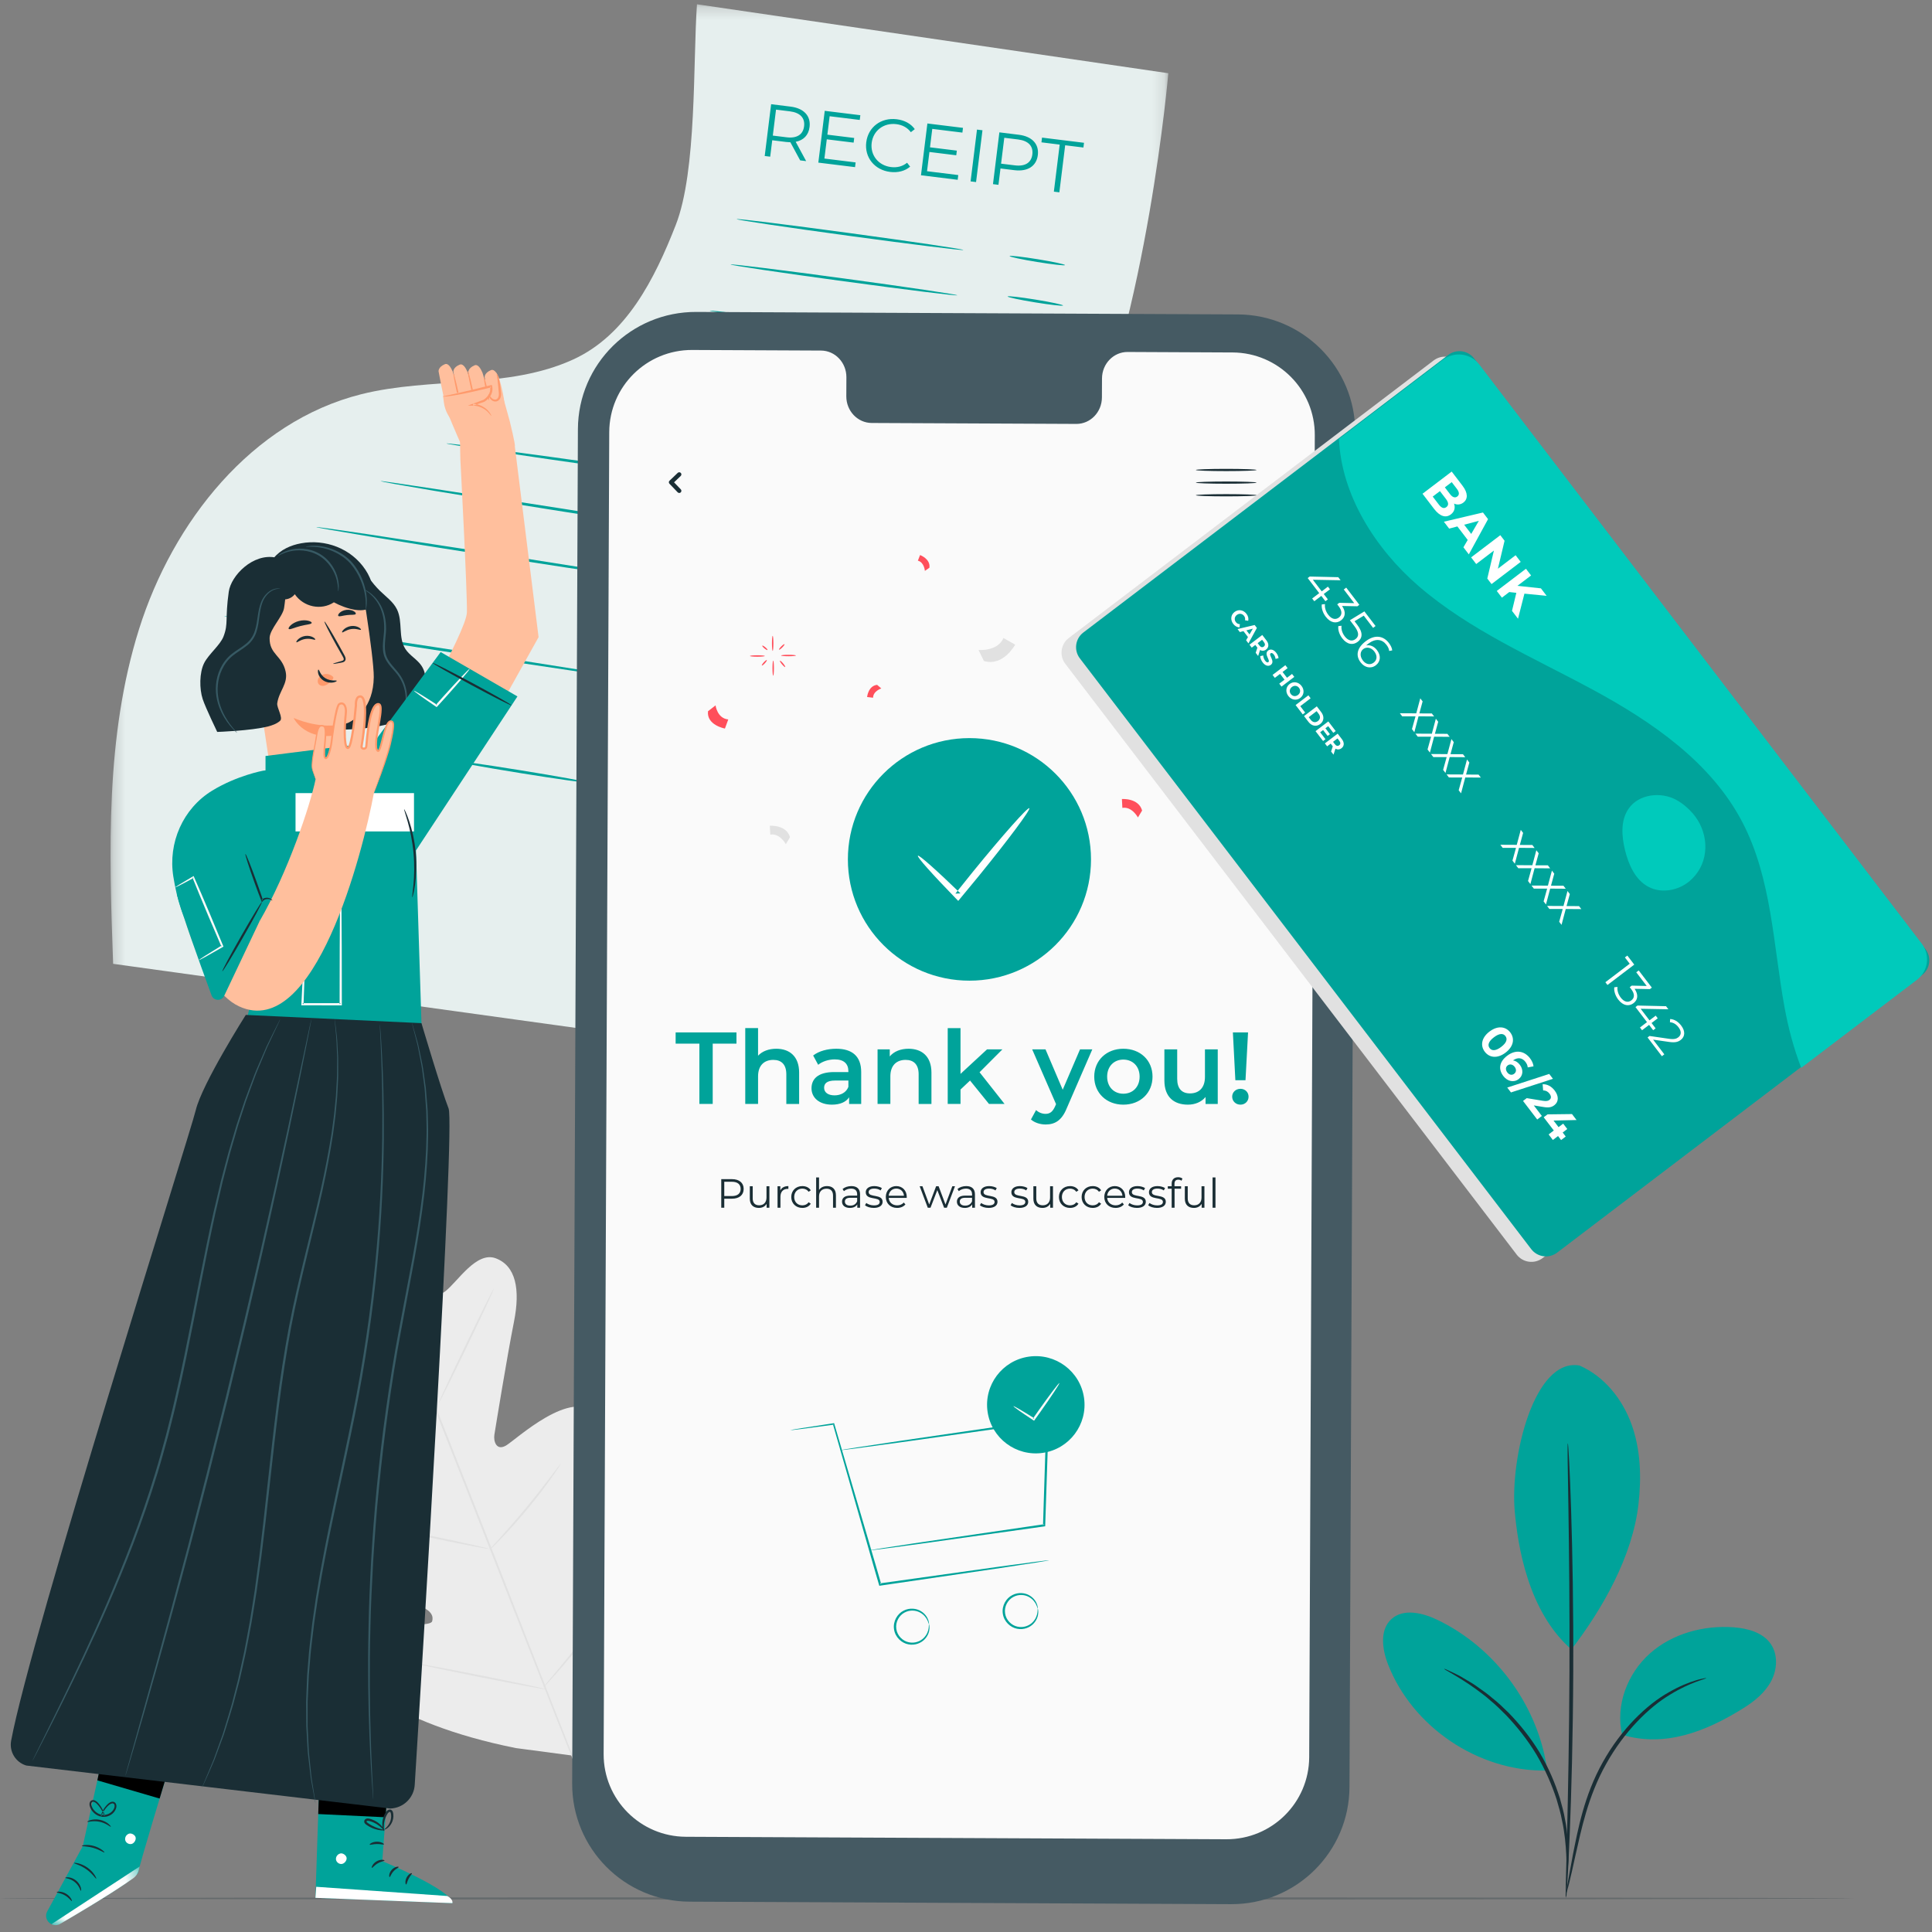 <svg xmlns="http://www.w3.org/2000/svg" xmlns:xlink="http://www.w3.org/1999/xlink" width="160" height="160" viewBox="0 0 160 160">
    <rect x="0" y="0" width="160" height="160" fill="#808080" stroke="none"/>
    <defs>
        <path id="prefix__a" d="M0.245 0.214L87.846 0.214 87.846 86.078 0.245 86.078z"/>
        <path id="prefix__c" d="M0 0.097L153.525 0.097 153.525 0.453 0 0.453z"/>
        <path id="prefix__e" d="M0.344 0.122L7.645 0.122 7.645 4.978 0.344 4.978z"/>
    </defs>
    <g fill="none" fill-rule="evenodd">
        <path fill="#ECECEC" d="M25.492 90.149s-3.237.854-.515 7.824 4.74 10.488 4.74 10.488.446 1.599-.877 1.708c-1.322.109-4.135-.633-4.874.894-.766 1.584.275 3.256 2.565 4.86 2.29 1.604 7.177 5.302 7.618 5.639.433.33.823 1.092-.066 1.31-.89.218-7.388.243-7.191 3.319.196 3.076 7.31 6.499 8.081 6.888.77.389.928.747.819 1.18-.11.432-2.295.236-4.143.318-1.848.082-3.976.501-3.714 2.266.262 1.766 4.273 5.821 14.79 7.926l4.938.657 3.117-3.905c6.16-8.763 6.258-14.46 5.228-15.918-1.03-1.46-2.861-.297-4.257.915-1.394 1.212-2.84 2.859-3.218 2.621-.379-.237-.512-.605-.224-1.417.29-.812 3.074-8.188 1.09-10.55-1.985-2.362-6.707 2.094-7.502 2.547-.794.454-1.039-.367-.954-.903.087-.547 1.068-6.588 1.617-9.326.549-2.737.147-4.663-1.503-5.283-1.59-.598-3.114 1.876-4.147 2.707-1.032.832-1.815-.633-1.815-.633s-.971-3.936-3.82-10.855c-2.848-6.92-5.848-5.255-5.848-5.255"/>
        <path fill="#E1E1E1" d="M47.802 146.615c-2.071-5.09-5.601-14.199-8.673-22.003-3.07-7.8-5.856-14.862-7.902-19.961l-2.429-6.038-.66-1.642-.167-.428c-.037-.097-.052-.148-.052-.148s.024.047.066.142l.183.423.686 1.63c.594 1.418 1.44 3.474 2.474 6.02 2.072 5.09 4.875 12.145 7.945 19.946 3.072 7.804 6.585 16.918 8.63 22.018"/>
        <path fill="#E1E1E1" d="M27.86 112.26c.005-.01.124.037.336.13.212.092.515.235.888.414.745.36 1.76.885 2.87 1.484l2.838 1.543.862.462c.204.108.315.172.31.182-.004.01-.124-.036-.337-.128-.212-.093-.515-.236-.886-.42-.741-.367-1.75-.905-2.86-1.503l-2.847-1.522-.865-.458c-.203-.11-.314-.175-.309-.185M36.335 116.193c-.039-.018.952-2.155 2.213-4.773 1.26-2.618 2.314-4.725 2.353-4.706.038.018-.953 2.155-2.214 4.773-1.26 2.617-2.314 4.724-2.352 4.706M40.509 128.387c-.008-.007.075-.108.232-.285l.668-.742c.562-.627 1.336-1.497 2.154-2.488.82-.99 1.532-1.91 2.041-2.581l.605-.795c.144-.187.227-.287.236-.281.01.006-.058.118-.187.316-.13.198-.32.48-.565.824-.488.689-1.188 1.623-2.01 2.616-.822.993-1.61 1.854-2.194 2.463-.293.304-.534.547-.705.71-.17.164-.268.25-.275.243M32.058 126.513c.003-.01.123.004.338.04l.91.164c.767.146 1.823.357 2.988.6 1.166.243 2.22.472 2.98.644l.9.213c.211.054.327.088.325.098-.002.011-.122-.004-.338-.039l-.909-.165c-.767-.145-1.824-.357-2.99-.6-1.165-.243-2.218-.471-2.978-.644l-.9-.213c-.212-.053-.328-.088-.326-.098M34.373 137.745c.002-.01.156.01.431.056l1.167.206c.984.181 2.34.442 3.836.739 1.497.297 2.85.575 3.829.783l1.156.254c.273.064.422.104.42.115-.002.01-.156-.01-.431-.056l-1.167-.206c-.983-.18-2.34-.442-3.837-.739-1.496-.297-2.85-.575-3.828-.783l-1.156-.254c-.273-.064-.422-.104-.42-.115M44.968 139.774c-.008-.008.093-.139.284-.369l.813-.972c.685-.82 1.626-1.958 2.63-3.244 1.007-1.284 1.887-2.47 2.518-3.333l.748-1.021c.178-.24.28-.371.29-.365.008.006-.077.148-.24.399-.163.251-.404.611-.709 1.05-.609.881-1.476 2.08-2.484 3.366-1.006 1.287-1.963 2.416-2.67 3.22-.355.4-.645.722-.85.94-.205.218-.323.336-.33.329"/>
        <g transform="translate(8.909 .141)">
            <mask id="prefix__b" fill="#fff">
                <use xlink:href="#prefix__a"/>
            </mask>
            <path fill="#E6EFEE" d="M48.811.214c-.338 4.815.003 13.78-1.756 18.277-1.758 4.496-4.101 9.129-8.498 11.14-5.415 2.476-11.78 1.427-17.556 2.878-9.054 2.274-15.6 10.561-18.394 19.45C-.188 60.847.122 70.369.459 79.679l46.21 6.399s.242-18.736 4.272-23.848c4.03-5.113 23.174-9.716 29.498-23.719 5.69-12.601 7.407-32.587 7.407-32.587L48.811.214z" mask="url(#prefix__b)"/>
        </g>
        <path fill="#00A39A" d="M66.591 10.46c.085-.687-.32-1.134-1.18-1.24l-1.144-.141-.266 2.15 1.143.141c.86.106 1.364-.236 1.447-.91zm-.325 2.822l-.811-1.5c-.113-.002-.224-.01-.346-.024l-1.156-.143-.168 1.36-.455-.055.532-4.29 1.61.199c1.093.135 1.687.768 1.573 1.687-.083.675-.498 1.102-1.149 1.227l.867 1.6-.497-.061zM70.859 13.45L70.811 13.842 67.77 13.467 68.301 9.178 71.25 9.541 71.201 9.933 68.708 9.626 68.519 11.152 70.742 11.426 70.694 11.812 68.471 11.538 68.274 13.131zM71.74 11.78c.155-1.257 1.228-2.064 2.523-1.904.627.076 1.166.355 1.495.818l-.324.253c-.306-.399-.716-.605-1.208-.666-1.038-.128-1.912.536-2.038 1.554-.126 1.017.56 1.872 1.598 2 .491.06.94-.039 1.335-.358l.253.324c-.432.37-1.024.515-1.657.437-1.29-.16-2.133-1.203-1.978-2.459M79.359 14.498L79.311 14.89 76.271 14.515 76.802 10.226 79.75 10.589 79.701 10.982 77.207 10.674 77.018 12.2 79.241 12.474 79.193 12.86 76.971 12.586 76.773 14.179zM80.91 10.732L81.364 10.788 80.833 15.078 80.38 15.022zM85.494 12.79c.085-.686-.32-1.134-1.18-1.24l-1.143-.14-.266 2.144 1.142.14c.86.107 1.364-.23 1.447-.903m.454.055c-.113.913-.844 1.383-1.937 1.248l-1.155-.142-.168 1.354-.454-.055.53-4.29 1.61.199c1.094.134 1.688.767 1.574 1.686M87.759 11.975L86.248 11.788 86.296 11.396 89.773 11.825 89.724 12.217 88.213 12.031 87.731 15.928 87.276 15.872zM79.78 20.701c-.008.064-4.217-.457-9.4-1.161-5.185-.705-9.38-1.328-9.37-1.392.008-.063 4.217.457 9.401 1.162 5.183.704 9.378 1.327 9.37 1.391M79.276 24.455c-.009.064-4.219-.457-9.402-1.161-5.184-.705-9.38-1.328-9.37-1.392.008-.063 4.217.457 9.402 1.162 5.182.704 9.378 1.327 9.37 1.391M77.554 28.283c-.008.063-4.218-.457-9.4-1.162-5.186-.705-9.38-1.328-9.372-1.391.009-.064 4.218.456 9.403 1.161 5.182.705 9.378 1.328 9.37 1.392M74.42 32.144c-.008.064-4.218-.456-9.4-1.161-5.185-.705-9.38-1.328-9.372-1.391.01-.064 4.218.456 9.403 1.16 5.183.706 9.378 1.329 9.37 1.392M69.432 35.998c-.008.063-4.218-.457-9.4-1.162-5.186-.705-9.38-1.328-9.372-1.391.01-.063 4.218.456 9.403 1.161 5.183.705 9.378 1.328 9.37 1.392M88.197 21.953c-.01.063-1.045-.052-2.31-.258-1.267-.206-2.284-.424-2.274-.487.01-.063 1.045.052 2.311.258 1.266.205 2.284.424 2.273.487M88.034 25.3c-.01.062-1.046-.053-2.311-.259-1.266-.206-2.285-.424-2.274-.487.01-.063 1.045.052 2.311.258 1.266.205 2.284.424 2.274.487M86.896 29.93c-.01.064-1.047-.057-2.314-.267-1.264-.209-2.295-.43-2.27-.477-.008-.08 1.044.04 2.308.248 1.268.21 2.287.434 2.276.496M85.252 33.85c-.01.062-1.047-.06-2.314-.269-1.264-.208-2.295-.43-2.27-.477-.007-.08 1.044.04 2.308.248 1.268.21 2.287.434 2.276.497M81.717 37.574c-.01.063-1.047-.059-2.314-.268-1.265-.209-2.295-.43-2.27-.477-.007-.08 1.044.04 2.308.248 1.268.21 2.286.433 2.276.497M65.166 40.707c-.009.064-6.327-.776-14.111-1.875-7.787-1.1-14.09-2.042-14.08-2.106.008-.063 6.326.776 14.112 1.876 7.784 1.099 14.088 2.041 14.08 2.105M61.903 44.645c0 .008-.108 0-.312-.025l-.889-.117-3.262-.473-10.748-1.653c-4.196-.66-7.992-1.273-10.737-1.732l-3.249-.559c-.383-.07-.68-.125-.881-.168-.202-.045-.305-.071-.303-.079.002-.007.11.004.312.033l.887.125 3.26.486 10.748 1.664 10.737 1.72 3.25.547.882.16c.201.04.307.064.305.071M56.006 48.252c.04.04-.413-.009-1.161-.102-.758-.096-1.853-.248-3.204-.443-2.703-.391-6.433-.956-10.55-1.599-4.118-.643-7.843-1.241-10.538-1.686l-3.189-.54-.865-.158c-.197-.038-.3-.063-.3-.07.002-.009.108 0 .307.024l.872.115 3.2.467 10.55 1.618 10.538 1.666 4.34.708M75.812 42.872c-.01.063-1.046-.058-2.314-.268-1.264-.208-2.295-.43-2.27-.477-.007-.079 1.044.04 2.308.248 1.268.21 2.287.434 2.276.497M71.26 45.4c-.011.062-1.047-.059-2.315-.269-1.264-.208-2.295-.43-2.27-.477-.007-.08 1.044.04 2.308.248 1.268.21 2.287.434 2.276.497M65.13 49.659c-.01.063-1.046-.058-2.314-.268-1.264-.208-2.295-.43-2.27-.477-.007-.08 1.044.04 2.309.248 1.267.21 2.286.434 2.276.497M53.412 56.382c-.01.063-7.82-1.083-17.441-2.56-9.626-1.478-17.418-2.727-17.408-2.79.01-.064 7.818 1.083 17.443 2.56 9.622 1.477 17.416 2.726 17.406 2.79M48.735 64.817c-.01.063-2.57-.297-5.717-.805-3.149-.508-5.692-.972-5.681-1.035.01-.063 2.57.298 5.718.806 3.147.508 5.69.97 5.68 1.034"/>
        <g transform="translate(0 156.941)">
            <mask id="prefix__d" fill="#fff">
                <use xlink:href="#prefix__c"/>
            </mask>
            <path fill="#1A2E35" d="M153.525.275c0 .052-34.37.093-76.759.093C34.363.368 0 .327 0 .275 0 .224 34.363.183 76.766.183c42.389 0 76.759.04 76.759.092" mask="url(#prefix__d)"/>
        </g>
        <path fill="#FFBF9D" d="M38.096 36.601l.028 1.425s.58 11.027.544 12.678c-.036 1.651-5.576 11.112-5.576 11.112l3.384 5.532 8.127-14.582-1.947-15.64-.048-.386"/>
        <path fill="#FFBF9D" d="M42.22 34.898c-.03-.116-1.11-4.016-1.11-4.016l-4.294 2.47c-.007.359 1.28 3.25 1.28 3.25l.742.765s3.714-.391 3.794-.429c.081-.038-.412-2.04-.412-2.04"/>
        <path fill="#FFBF9D" d="M41.26 31.167c.01.002.024.033.044.085.163.435.638 2.393.421 2.538-.243.162-.95.182-1.063-.064-.112-.245-.523-2.48-.523-2.48s-.043-.359.518-.592c.347-.145.603.513.603.513"/>
        <path fill="#FFBF9D" d="M39.906 30.767c.009.003.024.033.044.085.163.435.638 2.393.421 2.538-.243.162-.95.182-1.063-.064-.112-.245-.523-2.48-.523-2.48s-.043-.358.518-.592c.347-.145.603.513.603.513"/>
        <path fill="#FFBF9D" d="M38.669 30.713c.008.002.023.032.043.085.163.434.639 2.392.422 2.537-.243.162-.951.182-1.064-.063-.112-.245-.523-2.481-.523-2.481s-.043-.358.519-.592c.346-.145.603.514.603.514"/>
        <path fill="#FFBF9D" d="M37.442 30.677c.009.002.024.033.044.085.163.435.638 2.393.421 2.538-.243.162-.95.181-1.063-.064-.112-.245-.523-2.48-.523-2.48s-.043-.359.518-.593c.347-.144.603.514.603.514"/>
        <path fill="#FF9A6C" d="M40.506 33.158c.033-.011-.036-.447-.154-.973s-.24-.943-.274-.931c-.033.011.036.446.154.973.118.525.24.942.274.931M39.355 33.461c.034-.007-.073-.624-.24-1.378-.166-.754-.33-1.358-.363-1.35-.035.007.073.624.24 1.377.166.754.328 1.359.363 1.351M38.159 33.666c.034-.008-.074-.625-.24-1.378-.166-.754-.33-1.359-.363-1.351-.035.008.073.625.239 1.378.166.753.33 1.358.364 1.35"/>
        <path fill="#FFBF9D" d="M39.086 36.21l-1.299-1.046c-.567-.458-.936-1.117-1.028-1.839l-.07-.552 3.9-.786s.019 1.452-1.104 1.47l1.38.698-1.78 2.055z"/>
        <path fill="#FF9A6C" d="M40.693 34.45c-.019.01-.103-.159-.338-.377-.23-.211-.644-.473-1.192-.48l-.418-.004.393-.145.908-.335-.018.009c.33-.203.621-.577.566-1.008-.005-.033-.012-.07-.019-.091l.11.06c-1.093.27-2.084.497-2.809.62-.362.064-.656.105-.86.128-.203.022-.317.028-.318.015-.004-.026.439-.11 1.153-.269.715-.155 1.696-.403 2.79-.674l.085-.02.025.08c.014.046.02.084.026.127.032.256-.036.511-.166.712-.127.205-.308.352-.488.468l-.008.005-.01.003-.915.315-.024-.15c.602.026 1.03.33 1.252.571.227.249.285.436.275.44"/>
        <path fill="#FF9A6C" d="M40.455 32.641c.03-.02.096.175.295.355.098.081.266.14.39.057.131-.084.192-.275.173-.484-.047-.44-.07-.855-.112-1.139-.041-.288-.086-.466-.06-.475.022-.007.112.157.189.45.077.295.12.696.168 1.154.022.232-.051.515-.27.64-.232.127-.46.005-.567-.106-.115-.12-.158-.24-.186-.319-.026-.081-.031-.128-.02-.133"/>
        <path fill="#1A2E35" d="M27.134 45.539c.95-.055 1.828.518 2.483 1.207.654.689 1.16 1.51 1.838 2.174.507.496 1.12.92 1.427 1.558.488 1.015.08 2.329.694 3.273.346.532.96.843 1.318 1.367.447.657.414 1.52.313 2.307-.07.547-.181 1.125-.558 1.528-.294.316-.712.481-1.121.62-3.087 1.051-6.5 1.124-9.63.206"/>
        <path fill="#FFBF9D" d="M20.6 51.878c-.341-2.722 1.633-5.21 4.403-5.473 2.611-.249 4.932 1.691 5.323 4.28.343 2.268.638 4.558.628 5.39-.033 2.508-1.503 3.484-2.1 3.777-.135.068-.51.143-.66.165-.01.001-.016.01-.015.02l.558 2.879c.253 1.886-.802 3.568-2.69 3.843-1.893.275-3.374-1.174-3.663-3.061l-1.783-11.82z"/>
        <path fill="#1A2E35" d="M29.893 52.151c-.041.059-.374-.119-.799-.056-.425.057-.706.321-.76.276-.026-.02.01-.12.132-.239.12-.118.334-.246.6-.284.264-.037.502.028.644.109.146.081.204.168.183.194M26.107 52.97c-.041.058-.374-.12-.799-.056-.426.056-.706.32-.76.275-.025-.02.01-.12.132-.238.12-.118.334-.247.6-.285.265-.037.502.028.644.11.146.08.204.167.183.194M27.58 54.976c-.006-.024.252-.107.673-.224.106-.027.206-.064.214-.14.014-.083-.049-.193-.12-.312l-.442-.778c-.618-1.11-1.082-2.03-1.037-2.055.045-.024.583.856 1.2 1.967l.43.785c.059.118.15.247.118.417-.017.086-.088.156-.155.185-.067.032-.128.042-.181.053-.428.086-.695.126-.7.102"/>
        <path fill="#FF9A6C" d="M28.176 60.02s-1.623.373-3.858-.56c0 0 .964 2.072 4.008 1.335l-.15-.776zM27.549 56.026c-.182-.18-.467-.252-.729-.184-.181.046-.355.162-.445.329-.09.166-.083.382.04.51.138.145.384.147.578.06.195-.087.35-.246.496-.403.041-.043.082-.089.104-.143.021-.055.018-.121-.024-.158"/>
        <path fill="#1A2E35" d="M26.37 55.452c.069-.014.137.447.58.717.443.27.928.147.94.21.011.029-.096.106-.303.142-.203.037-.51.015-.781-.15-.27-.166-.414-.418-.457-.605-.045-.19-.01-.312.021-.314M25.814 51.588c-.025.122-.458.129-.948.261-.493.123-.875.328-.956.234-.037-.045.018-.164.164-.3.145-.135.387-.278.682-.355.294-.077.576-.069.769-.022.194.047.299.125.29.182M29.463 50.842c-.06.108-.368.05-.721.097-.355.034-.642.16-.726.068-.037-.044-.004-.148.113-.258.115-.11.32-.215.563-.243.243-.027.466.03.603.11.139.081.194.174.168.226"/>
        <path fill="#1A2E35" d="M30.82 50.122c-.52.793-2.171.303-3.169-.241-1.05.694-2.51.393-3.237-.669-.57.725-1.729.486-2.151-.331-.423-.818-.185-1.942.395-2.656.58-.715 1.43-1.076 2.268-1.23 1.987-.367 4.152.402 5.341 2.195.549.827.878 1.941.553 2.932"/>
        <path fill="#1A2E35" d="M22.807 46.168c-1.87-.356-3.675 1.504-3.861 2.834-.325 2.31-.012 2.598-.435 3.706-.275.72-1.226 1.457-1.602 2.2-.404.797-.401 2.144-.121 2.993.236.716 1.201 2.714 1.201 2.714s2.781-.09 4.204-.453c.355-.091.733-.223 1.004-.47.27-.243-.288-1.09-.237-1.45.146-1.024.915-1.616.695-2.626-.292-1.342-1.35-1.41-1.327-2.784.013-.729 1.101-1.774 1.201-2.497.1-.722.52-3.237-.722-4.167"/>
        <path fill="#375A64" d="M19.643 60.698c.01-.01-.135-.155-.37-.44-.233-.284-.554-.715-.828-1.311-.269-.592-.49-1.367-.404-2.226.077-.848.456-1.791 1.23-2.416.385-.312.825-.547 1.2-.86.386-.303.654-.731.78-1.16.133-.427.178-.847.23-1.231.05-.385.108-.74.212-1.047.196-.626.621-1.003.952-1.142.336-.146.553-.094.55-.116.001-.004-.05-.018-.148-.02-.1-.004-.25.008-.427.077-.353.126-.818.514-1.036 1.163-.116.317-.182.68-.238 1.066-.058.385-.108.797-.24 1.205-.127.41-.37.792-.737 1.081-.36.3-.799.532-1.201.857-.817.66-1.207 1.65-1.278 2.53-.08.893.162 1.69.45 2.288.294.602.635 1.03.885 1.304.124.138.228.239.301.304.073.066.113.098.117.094M33.242 59.49c.005.003.03-.031.07-.1.044-.067.094-.173.157-.312.116-.279.242-.711.243-1.26.002-.542-.129-1.21-.524-1.826-.192-.311-.458-.583-.702-.877-.245-.293-.474-.618-.557-1.004-.167-.779.09-1.564.037-2.288-.027-.722-.229-1.363-.514-1.83-.283-.472-.622-.772-.87-.944-.125-.086-.226-.148-.298-.182-.071-.037-.11-.054-.112-.049-.009.015.139.095.372.282.232.185.548.489.807.95.263.458.446 1.078.464 1.779.014.35-.028.715-.07 1.101-.037.385-.072.8.024 1.218.092.424.343.774.593 1.07.252.298.514.563.7.856.382.583.521 1.222.533 1.746.014.53-.09.955-.186 1.236-.1.28-.18.427-.167.434"/>
        <path fill="#375A64" d="M25.326 45.278c.002.034.47-.055 1.206.067.722.121 1.74.497 2.498 1.34.74.857 1.077 1.871 1.2 2.595.124.736.03 1.2.061 1.203.01.002.04-.111.068-.322.024-.21.033-.52-.015-.897-.097-.748-.42-1.794-1.191-2.687-.794-.883-1.858-1.252-2.604-1.346-.379-.05-.689-.04-.9-.015-.21.022-.325.053-.323.062"/>
        <path fill="#375A64" d="M28.013 48.964c.01.001.03-.099.04-.282.01-.184-.006-.452-.081-.774-.141-.636-.603-1.515-1.494-2.043-.894-.521-1.889-.498-2.514-.313-.32.09-.562.207-.718.304-.157.097-.234.164-.228.172.016.03.348-.217.974-.364.612-.15 1.558-.15 2.403.342.841.499 1.3 1.324 1.465 1.93.175.619.12 1.028.153 1.028"/>
        <path fill="#00A39A" d="M19.946 77.04s1.233 2.804 1.162 4.13c-.07 1.326-1.342 5.634-1.342 5.634l15.068 1.407.07-3.478-.454-14.303 8.402-12.755L36.494 54l-6.18 8.358-1.565-.605-6.76.855V63.8l-.194.024s-2.148.39-4.212 1.646c-2.435 1.484-3.68 4.325-3.227 7.135.275 1.706.808 3.778 1.834 4.976 1.964 2.291 3.756-.54 3.756-.54"/>
        <path fill="#FAFAFA" d="M25.408 74.793c-.003-.004.058-.008.18-.013l.546-.015 2.084-.032.06-.002v.062c.02 2.01.032 5.015.032 8.374v.092h-.276c-1.04 0-2.047-.002-2.986-.003h-.094l.005-.093.3-6.028.1-1.734.032-.458c.008-.102.014-.154.017-.15.004.004.005.063.004.172l-.008.477-.05 1.757-.216 5.972-.09-.093 2.986-.004h.184l-.093.093c0-3.36.013-6.363.032-8.374l.06.06-2.047-.032-.56-.015c-.128-.005-.198-.009-.202-.013"/>
        <path fill="#FFF" d="M24.475 68.856L34.285 68.856 34.285 65.682 24.475 65.682z"/>
        <path fill="#1A2E35" d="M34.142 74.32c-.013-.003-.006-.108.017-.295.024-.186.055-.456.085-.79.061-.666.093-1.593 0-2.61-.094-1.016-.295-1.92-.477-2.565s-.326-1.036-.298-1.047c.012-.005.06.088.138.26.08.172.178.428.286.749.216.64.44 1.556.537 2.587.093 1.031.04 1.972-.056 2.641-.047.336-.098.605-.144.788-.045.184-.076.284-.088.281"/>
        <path fill="#FAFAFA" d="M38.899 55.39c.019.017-.201.296-.573.734-.372.439-.895 1.036-1.48 1.687l-.63.693-.052.057-.063-.042c-.538-.365-.998-.684-1.32-.917-.323-.233-.508-.378-.496-.396.01-.017.217.097.557.304.34.207.812.507 1.357.861l-.115.015.623-.699c.586-.651 1.125-1.234 1.521-1.65.397-.416.652-.664.67-.647"/>
        <path fill="#1A2E35" d="M42.365 58.415c-.012.023-.39-.154-.99-.457-.599-.303-1.421-.734-2.324-1.22-.903-.485-1.715-.933-2.3-1.266-.583-.333-.938-.55-.926-.573.013-.022.39.154.99.457.599.304 1.421.734 2.324 1.22.903.485 1.716.934 2.3 1.267.583.333.938.55.926.572"/>
        <path fill="#00A39A" d="M8.469 145.612l-1.616 7.285-2.942 5.395c-.212.389-.05.875.353 1.06.226.104.486.092.7-.031 1.37-.79 6.392-3.718 6.48-4.258.103-.625 2.215-7.572 2.215-7.572l-5.19-1.879z"/>
        <g transform="translate(3.92 154.452)">
            <mask id="prefix__f" fill="#fff">
                <use xlink:href="#prefix__e"/>
            </mask>
            <path fill="#FFF" d="M.344 4.9l7.3-4.778-.075.307c-.065.265-.222.5-.444.66-.594.427-2.26 1.573-6.058 3.785-.22.128-.493.138-.723.026" mask="url(#prefix__f)"/>
        </g>
        <path fill="#FFF" d="M10.649 151.872c-.213.08-.34.34-.267.556.072.216.336.347.55.27.214-.078.376-.385.28-.591-.096-.206-.415-.344-.604-.217"/>
        <path fill="#1A2E35" d="M6.703 156.592c-.046.01-.117-.41-.498-.719-.373-.321-.8-.318-.797-.364-.002-.02.103-.053.28-.036.174.016.414.1.622.274.208.175.332.396.379.564.048.17.033.28.014.281M5.947 157.436c-.043.023-.218-.27-.567-.469-.345-.207-.686-.217-.687-.265-.012-.042.376-.11.77.124.397.23.527.6.484.61M7.971 155.584c-.042.026-.31-.425-.825-.783-.51-.365-1.026-.465-1.016-.514-.002-.041.562-.01 1.11.38.553.385.771.906.731.917M8.648 153.41c-.03.04-.39-.226-.908-.373-.515-.153-.962-.123-.966-.171-.012-.04.458-.15 1.012.014.556.159.893.503.862.53M9.176 151.284c-.033.037-.376-.304-.934-.414-.555-.122-1.007.052-1.022.006-.009-.018.093-.09.284-.145.19-.056.472-.083.771-.02.3.062.547.199.699.326.152.127.217.234.202.247M8.354 150.469c-.009-.002-.002-.104.058-.277.059-.172.174-.417.395-.664.111-.116.235-.269.462-.315.112-.023.258.032.32.15.063.113.06.239.035.355-.12.458-.626.805-1.16.745-.535-.07-.934-.482-1.043-.93-.02-.114-.02-.248.067-.356.085-.11.245-.123.345-.08.208.085.313.242.417.365.201.262.304.511.358.685.053.174.059.275.05.277-.03.013-.096-.4-.498-.89-.103-.114-.22-.257-.372-.309-.074-.026-.146-.012-.188.042-.042.052-.05.147-.03.237.094.368.46.744.913.796.45.056.893-.25.994-.619.023-.088.02-.184-.014-.248s-.102-.096-.175-.085c-.156.022-.288.151-.397.259-.437.457-.506.877-.537.862"/>
        <path fill="#000" d="M8.28 146.403L8.063 147.441 13.218 148.948 13.659 147.491 8.469 145.612z"/>
        <path fill="#00A39A" d="M32.093 148.308l-.436 5.821s5.784 2.398 5.808 3.482l-11.343-.44.307-9.097 5.664.234z"/>
        <path fill="#FFF" d="M28.168 153.503c-.221.052-.383.292-.34.515.042.224.285.39.508.342.223-.048.426-.33.358-.548-.067-.217-.364-.395-.568-.296M26.122 157.172l.067-.916 10.85.763s.497.24.426.592l-11.343-.44z"/>
        <path fill="#1A2E35" d="M31.843 154.08c-.004.054-.282.068-.562.236-.284.16-.433.394-.483.37-.051-.013.044-.34.387-.537.34-.199.672-.12.658-.07M33.013 154.616c.011.054-.232.139-.43.365-.204.22-.26.472-.316.467-.052.007-.078-.318.173-.595.247-.28.574-.29.573-.237M33.634 156.063c-.051.01-.117-.27.037-.567.152-.298.418-.407.439-.36.03.046-.145.203-.268.448-.128.243-.153.476-.208.479M31.795 152.741c-.025.05-.276-.036-.59-.027-.315.003-.562.098-.59.05-.03-.042.216-.237.586-.242.37-.009.623.177.594.22"/>
        <path fill="#000" d="M32.005 149.461L31.929 150.499 26.356 150.232 26.394 149.033z"/>
        <path fill="#1A2E35" d="M31.861 151.565c0 .023-.22.049-.568-.025-.173-.037-.375-.101-.587-.205-.106-.052-.213-.113-.32-.185-.05-.036-.111-.072-.166-.14-.059-.06-.089-.208-.014-.295.062-.085.166-.119.248-.117.083 0 .15.02.212.037.125.036.242.082.348.135.213.107.384.238.51.363.254.254.336.464.316.473-.025.018-.146-.16-.406-.371-.13-.105-.297-.215-.496-.304-.1-.045-.208-.084-.322-.114-.12-.036-.222-.04-.254.012-.012.02-.014.028.01.064.025.033.072.067.122.102.098.069.197.13.293.183.195.105.381.18.541.231.322.103.535.126.533.156"/>
        <path fill="#1A2E35" d="M31.786 151.642c-.02.007-.122-.195-.128-.554-.003-.178.024-.392.101-.617.04-.112.091-.227.158-.339.07-.11.158-.256.374-.272.112 0 .202.091.23.167.035.079.04.144.05.21.017.133.01.263-.014.382-.045.24-.151.437-.265.576-.233.285-.467.342-.47.323-.018-.028.18-.127.36-.403.089-.135.17-.316.2-.525.015-.105.018-.216.002-.328-.013-.121-.054-.22-.1-.21-.056-.003-.155.085-.206.178-.062.1-.112.202-.152.302-.08.202-.118.397-.132.562-.029.331.022.54-.008.548"/>
        <path fill="#FFBF9D" d="M17.722 73.747l2.935.162c.185.95.83 2.4.83 2.4 2.362-4.091 4.194-9.573 4.649-11.777-.066-.22-.145-.463-.243-.735-.113-.315-.016-.909.038-1.24.079-.49.216-1.15.258-1.455.126-.931.276-1.078.601-.972.443.143-.181 2.614.182 2.668.195.029.433-.818.502-1.513.07-.694.384-2.832.614-2.974.338-.209.632.121.547.813-.087.7-.196 2.789.173 2.817.362.028.666-3.515.666-3.515s-.057-.771.37-.753c.768.033.167 3.769.101 4.123-.046.246.354.29.389.024.036-.275.221-3.543 1.004-3.517.6.02-.465 3.078-.128 3.787.337.708.571-2.407 1.145-2.365.213.016.37.058-.022 1.821-.21.948-.83 2.69-1.37 4.134-.91 4.89-4.897 20.532-11.149 17.67-3.498-1.603-5.13-9.536-5.13-9.536l3.038-.067z"/>
        <path fill="#FF9A6C" d="M30.962 65.682c-.003 0 .007-.037.03-.107l.105-.308.409-1.18c.174-.513.388-1.142.6-1.88.11-.37.198-.769.28-1.197.04-.214.081-.434.106-.66.01-.113.023-.229.016-.34-.009-.116-.027-.21-.119-.213-.095-.025-.158.053-.224.152-.06.1-.106.214-.148.33-.084.235-.15.485-.214.741-.065.256-.125.52-.204.787-.047.136-.067.266-.179.412-.02.017-.04.04-.082.049-.045.012-.08-.006-.112-.026-.043-.038-.063-.076-.083-.112-.033-.076-.054-.153-.062-.228-.054-.598.083-1.176.176-1.777.052-.3.106-.602.145-.91.02-.152.036-.307.037-.459.006-.141-.019-.333-.08-.36-.077-.028-.216.058-.289.185-.082.124-.143.272-.195.423-.104.303-.172.626-.23.954-.057.328-.102.662-.138 1.002l-.05.511-.023.26c-.007.07-.006.216-.119.3-.104.078-.242.086-.353.014-.056-.036-.099-.103-.108-.17-.007-.034 0-.066.002-.096l.011-.063.08-.521c.05-.35.092-.704.126-1.061s.059-.718.064-1.08c0-.357-.002-.732-.105-1.06-.034-.1-.09-.19-.15-.216-.064-.023-.156 0-.203.064-.103.145-.12.384-.112.58V58.436c-.064.701-.14 1.39-.242 2.067-.052.338-.107.673-.193 1.004-.02.083-.046.165-.075.248-.04.083-.051.167-.17.258-.102.049-.179-.007-.22-.048-.043-.046-.06-.091-.08-.135-.035-.088-.052-.173-.068-.257-.095-.672-.055-1.319-.018-1.953.013-.32.09-.635.049-.914-.02-.139-.075-.278-.167-.34-.045-.03-.097-.037-.153-.023-.028.008-.056.018-.084.035-.026.022-.02.014-.042.051-.116.244-.172.552-.235.83-.059.286-.109.57-.155.85-.045.28-.086.556-.121.83-.038.27-.056.543-.11.81-.05.265-.112.523-.209.77-.024.063-.052.124-.086.184-.041.056-.065.13-.18.164-.065.018-.122-.027-.151-.064-.025-.038-.037-.075-.047-.11-.016-.069-.022-.135-.024-.199-.007-.508.069-.974.094-1.424.014-.223.024-.443-.001-.647-.014-.096-.045-.208-.1-.23-.08-.032-.183-.05-.243-.006-.132.095-.178.314-.221.488-.043.184-.061.367-.096.544-.124.705-.256 1.31-.32 1.806-.029.247-.04.47-.009.656.041.18.102.34.137.466l.086.288c.018.065.026.099.023.1-.003 0-.017-.031-.04-.095l-.103-.282c-.042-.127-.104-.272-.155-.467-.039-.195-.032-.422-.008-.674.054-.504.175-1.105.29-1.812.032-.176.049-.362.09-.552.021-.095.042-.192.078-.289.038-.094.079-.202.188-.274.115-.072.244-.045.352-.004.14.08.145.214.17.32.03.222.021.445.009.672-.022.453-.093.929-.082 1.41.002.06.01.118.02.17.014.059.043.08.038.07.01.002.056-.05.081-.097.028-.05.054-.106.076-.164.09-.232.149-.487.196-.745.05-.258.067-.527.103-.803.035-.275.074-.553.118-.836.045-.282.093-.567.152-.856.066-.29.108-.578.25-.88.009-.03.07-.099.105-.115.038-.023.08-.04.126-.053.09-.024.202-.01.285.045.164.116.216.296.244.456.025.164.017.329-.002.487-.018.153-.03.308-.042.465-.036.624-.07 1.277.02 1.91.015.077.032.155.058.22.014.032.03.065.045.078.008.01.012.01.015.012l.002.001c-.006.07-.001.015-.003.029 0-.013-.003-.01-.012-.026.016-.012.063-.095.087-.164.026-.074.05-.151.07-.23.081-.319.136-.652.187-.987.1-.67.175-1.359.238-2.054v.014c-.003-.23-.007-.47.151-.707.093-.117.26-.18.417-.122.156.073.213.211.257.327.119.38.114.755.115 1.124-.005.369-.031.733-.065 1.094-.034.36-.078.716-.128 1.07l-.082.526c-.022.11-.017.114.017.147.036.027.105.023.139-.005.038-.026.042-.078.05-.175l.023-.259.052-.515c.038-.342.084-.68.142-1.013.06-.333.13-.662.24-.98.056-.159.12-.316.217-.463.05-.072.108-.144.192-.198.086-.049.181-.094.31-.044.123.067.144.18.164.262.013.088.018.172.016.254-.003.164-.02.323-.04.48-.042.312-.098.616-.15.915-.099.594-.233 1.185-.186 1.728.007.067.025.128.048.182.013.027.029.05.038.06.001-.004-.002-.006-.007.013-.003.024 0-.006-.003-.002-.012-.018-.003-.013.001-.02.064-.076.108-.226.147-.35.078-.26.14-.523.207-.78.067-.256.135-.508.224-.751.045-.121.093-.24.163-.354.038-.056.074-.113.136-.158.027-.024.067-.042.107-.053.046-.007.084-.006.114 0 .07.003.166.064.19.138.028.07.035.135.038.197.006.126-.008.244-.02.36-.028.233-.072.454-.114.67-.086.428-.18.833-.296 1.203-.223.74-.447 1.365-.632 1.875-.186.51-.337.904-.442 1.17-.05.124-.09.224-.122.3-.028.068-.044.102-.048.101"/>
        <path fill="#00A39A" d="M14.65 74.085c.568 2 1.678 5.088 2.87 8.344.172.47.828.501 1.043.048l2.924-6.167s-.704-5.067-.645-4.888c.06.178-6.031.655-6.031.655l-.16 2.008z"/>
        <path fill="#1A2E35" d="M22.553 74.576c-.012.013-.076-.058-.223-.1-.138-.041-.396-.04-.565.15l-.077.087-.044-.111c-.157-.397-.352-.915-.556-1.482-.471-1.309-.814-2.384-.766-2.401.048-.017.47 1.03.94 2.339.205.567.385 1.09.518 1.495l-.122-.024c.117-.12.263-.17.387-.18.126-.01.233.016.313.051.16.075.204.171.195.176"/>
        <path fill="#1A2E35" d="M18.41 80.444c-.023-.012.14-.345.423-.874.283-.528.684-1.252 1.137-2.045.453-.794.873-1.508 1.185-2.02.311-.511.515-.822.537-.809.022.013-.141.346-.423.874-.283.529-.684 1.252-1.138 2.046-.453.794-.872 1.507-1.184 2.02-.311.51-.516.821-.538.808"/>
        <path fill="#FAFAFA" d="M16.463 79.517c-.008-.013.178-.14.51-.354.334-.213.814-.512 1.397-.867l-.032.096-1.11-2.594c-.505-1.2-.958-2.3-1.289-3.123l.098.033c-.463.25-.839.45-1.102.585-.262.134-.41.203-.418.191-.006-.012.13-.103.38-.258.252-.155.618-.373 1.072-.638l.066-.038.031.071c.358.812.828 1.904 1.334 3.106l1.08 2.605.026.063-.057.033c-.591.341-1.084.62-1.43.811-.347.19-.547.292-.556.278"/>
        <path fill="#1A2E35" d="M32.318 149.774c1.083-.033 1.961-.881 2.028-1.96.611-9.841 3.355-54.608 2.804-56.014-.62-1.58-2.246-7.067-2.246-7.067l-14.55-.681s-3.623 5.71-4.144 7.895c-.467 1.96-13.649 43.4-15.288 52.213-.169.906.373 1.79 1.256 2.054l30.14 3.56z"/>
        <path fill="#375A64" d="M23.226 84.37s-.02.054-.065.155l-.208.448-.81 1.715-.53 1.263c-.197.461-.411.961-.605 1.513-.2.55-.426 1.133-.644 1.759l-.65 1.996-.644 2.218c-.211.776-.411 1.587-.63 2.424l-.605 2.613c-.19.903-.4 1.828-.588 2.783-.39 1.907-.774 3.914-1.182 5.994-.414 2.079-.839 4.233-1.35 6.423-.241 1.099-.527 2.173-.792 3.237-.292 1.055-.572 2.099-.885 3.112-.62 2.03-1.295 3.963-1.987 5.786-1.395 3.642-2.837 6.846-4.098 9.509-1.264 2.663-2.34 4.791-3.09 6.26l-.87 1.686-.232.435c-.053.098-.084.146-.084.146s.02-.053.067-.154l.215-.444.84-1.702c.728-1.478 1.787-3.614 3.035-6.282 1.245-2.67 2.673-5.875 4.057-9.514.686-1.822 1.357-3.752 1.973-5.778.31-1.012.59-2.053.88-3.107.264-1.062.55-2.134.79-3.232.51-2.187.936-4.339 1.352-6.416.411-2.078.798-4.086 1.194-5.993.19-.955.403-1.882.596-2.784l.615-2.615c.222-.838.426-1.65.641-2.425l.656-2.219.665-1.996c.222-.625.453-1.208.658-1.757.199-.551.418-1.05.62-1.51l.546-1.259c.356-.743.65-1.313.843-1.702l.224-.44c.051-.098.082-.146.082-.146M10.379 147.08s.01-.056.037-.163l.126-.473.505-1.813 1.856-6.668c.776-2.817 1.683-6.177 2.665-9.913l1.516-5.87 1.581-6.312 1.526-6.328 1.379-5.903c.862-3.767 1.616-7.164 2.234-10.02l1.447-6.767.394-1.84c.045-.204.08-.363.107-.478.025-.108.042-.162.042-.162s-.005.057-.024.165c-.021.117-.05.276-.089.481l-.359 1.848-.588 2.92-.802 3.86c-.601 2.86-1.342 6.261-2.195 10.03-.432 1.884-.881 3.862-1.369 5.908l-1.522 6.33-1.586 6.314c-.516 2.038-1.036 3.999-1.526 5.867-.992 3.735-1.912 7.092-2.705 9.905l-1.08 3.794-.832 2.859-.539 1.804-.144.468c-.033.105-.055.157-.055.157M27.717 84.397s.012.055.027.165l.06.489c.027.218.058.483.094.795.037.315.044.68.07 1.09l.036.65.002.719.001.783c-.003.271-.024.553-.035.844l-.047.906-.088.961c-.048.662-.16 1.354-.25 2.084-.221 1.454-.514 3.039-.886 4.727-.375 1.687-.815 3.48-1.271 5.368-.456 1.888-.928 3.87-1.322 5.944-.386 2.076-.722 4.237-1.004 6.46-.285 2.222-.525 4.397-.756 6.498-.23 2.102-.462 4.128-.706 6.056l-.386 2.814c-.148.908-.28 1.793-.429 2.644-.163.85-.304 1.672-.469 2.458-.176.783-.335 1.537-.504 2.252l-.534 2.029c-.18.637-.38 1.23-.55 1.789-.09.278-.167.549-.258.805l-.273.733-.479 1.283c-.316.759-.588 1.337-.762 1.733l-.205.448c-.047.1-.075.15-.075.15s.017-.055.058-.159l.188-.454c.163-.401.424-.983.729-1.745l.462-1.285.266-.735c.088-.256.163-.528.25-.806.165-.559.36-1.152.535-1.789l.52-2.028.492-2.25c.161-.785.298-1.607.457-2.455.146-.85.275-1.734.42-2.642l.378-2.812c.238-1.927.467-3.952.694-6.054.229-2.1.468-4.278.753-6.502.282-2.225.62-4.39 1.01-6.47.397-2.078.874-4.063 1.333-5.95.462-1.887.907-3.678 1.288-5.362.378-1.684.677-3.264.907-4.713.093-.727.209-1.416.262-2.076l.095-.957.053-.903c.014-.29.038-.571.043-.841l.007-.781.006-.716-.027-.65c-.022-.409-.023-.774-.054-1.088l-.075-.796-.043-.49c-.008-.111-.008-.168-.008-.168M26.129 149.35s-.016-.054-.038-.163l-.092-.485-.145-.79c-.054-.312-.13-.671-.168-1.082l-.157-1.363c-.069-.498-.072-1.044-.114-1.629-.016-.292-.038-.594-.05-.907l-.005-.967-.007-1.025.04-1.078.045-1.132.094-1.179c.053-.803.154-1.634.254-2.495.09-.862.243-1.746.367-2.66.156-.91.3-1.85.485-2.807.702-3.834 1.677-8.006 2.564-12.409.885-4.405 1.502-8.644 1.873-12.519.384-3.873.531-7.378.58-10.322.017-1.471.012-2.803-.006-3.972-.023-1.17-.05-2.176-.086-2.999-.024-.823-.067-1.46-.083-1.894l-.02-.493c-.004-.111 0-.168 0-.168s.009.056.018.167l.039.491c.028.434.083 1.071.118 1.894.047.823.085 1.83.118 3 .028 1.17.042 2.503.033 3.976-.032 2.946-.166 6.456-.54 10.336-.363 3.881-.976 8.129-1.861 12.54-.89 4.407-1.868 8.576-2.579 12.403-.186.955-.333 1.892-.491 2.8-.128.913-.283 1.795-.376 2.655-.104.859-.208 1.688-.264 2.489l-.1 1.175-.051 1.128-.046 1.075v1.022l-.001.966c.008.311.028.613.041.904.038.583.036 1.129.099 1.626l.14 1.362c.033.41.103.77.152 1.083l.126.791.074.488c.016.11.02.168.02.168M34.113 84.696s.021.053.053.159l.137.472.218.77c.093.301.17.657.251 1.06.079.403.187.847.267 1.34l.227 1.61.15 1.862c.01.661.053 1.36.037 2.095-.012 1.468-.118 3.074-.31 4.79-.204 1.714-.482 3.537-.826 5.446l-1.118 5.978c-.39 2.072-.733 4.228-1.043 6.442-.315 2.214-.564 4.383-.77 6.481-.214 2.097-.356 4.127-.48 6.06-.107 1.934-.195 3.774-.23 5.497-.047 1.722-.055 3.327-.05 4.792.008 1.465.028 2.79.066 3.954.026 1.164.077 2.166.108 2.985l.093 1.885.02.491c.004.11.001.167.001.167s-.01-.056-.02-.166l-.038-.49c-.03-.43-.082-1.065-.128-1.883-.042-.82-.104-1.82-.14-2.985-.047-1.164-.077-2.49-.093-3.957-.014-1.466-.013-3.073.027-4.797.029-1.724.11-3.566.214-5.503.119-1.936.258-3.967.469-6.067.204-2.101.452-4.273.767-6.49.31-2.216.655-4.375 1.048-6.448l1.129-5.977c.349-1.905.632-3.724.841-5.432.198-1.71.311-3.311.332-4.775.02-.731-.02-1.428-.025-2.087l-.134-1.857-.212-1.607c-.074-.492-.177-.936-.25-1.339-.074-.403-.146-.76-.234-1.063l-.2-.772-.119-.476c-.026-.108-.035-.165-.035-.165"/>
        <path fill="#455A63" d="M101.946 157.695l-44.84-.207c-5.392-.024-9.745-4.406-9.721-9.787l.475-112.164c.022-5.384 4.416-9.73 9.812-9.704l44.84.206c5.393.025 9.745 4.406 9.722 9.787l-.475 112.164c-.023 5.384-4.416 9.73-9.813 9.705"/>
        <path fill="#FAFAFA" d="M102.077 29.19l-8.694-.041c-1.165-.005-2.115.976-2.12 2.192l-.007 1.574c-.005 1.216-.954 2.197-2.12 2.192l-16.946-.078c-1.166-.006-2.107-.996-2.102-2.212l.007-1.573c.005-1.216-.936-2.207-2.102-2.212l-3.057-.014-7.61-.035c-3.778-.017-6.855 3.026-6.871 6.797l-.464 109.48c-.016 3.768 3.032 6.837 6.809 6.854l44.75.206c3.779.018 6.856-3.026 6.872-6.796l.464-109.48c.015-3.77-3.032-6.837-6.81-6.855"/>
        <path fill="#1A2E35" d="M56.252 40.826c-.047 0-.094-.018-.13-.055l-.68-.71c-.034-.034-.051-.08-.05-.127 0-.047.02-.092.055-.124l.681-.65c.072-.069.185-.066.252.005.068.07.066.183-.005.251l-.553.528.558.581c.068.071.066.184-.005.252-.035.033-.079.05-.123.05M61.337 98.463c0-.378-.251-.594-.726-.594h-.63v1.183h.63c.475 0 .726-.217.726-.589m.25 0c0 .504-.366.808-.969.808h-.637v.747h-.25v-2.366h.887c.603 0 .97.304.97.811M63.718 98.24v1.778h-.23v-.324c-.126.216-.356.341-.64.341-.454 0-.752-.253-.752-.764v-1.03h.24v1.007c0 .378.197.57.535.57.373 0 .607-.239.607-.645v-.932h.24zM65.29 98.227v.233c-.02 0-.04-.003-.057-.003-.373 0-.6.237-.6.655v.906h-.24v-1.777h.23v.348c.112-.237.34-.362.668-.362M65.528 99.13c0-.531.386-.903.918-.903.302 0 .556.118.698.351l-.18.122c-.122-.179-.311-.264-.518-.264-.39 0-.674.278-.674.693 0 .42.285.693.674.693.207 0 .396-.08.518-.26l.18.122c-.142.23-.396.351-.698.351-.532 0-.918-.375-.918-.906M69.228 98.987v1.031h-.24v-1.007c0-.375-.197-.568-.536-.568-.383 0-.623.237-.623.642v.933h-.24V97.51h.24v1.041c.132-.206.366-.324.667-.324.434 0 .732.25.732.76M70.986 99.484v-.29h-.558c-.346 0-.458.135-.458.317 0 .207.166.335.45.335.272 0 .472-.128.566-.362m.24-.568v1.102h-.23v-.277c-.108.182-.318.294-.613.294-.403 0-.65-.21-.65-.517 0-.274.176-.503.688-.503h.565v-.109c0-.304-.172-.47-.505-.47-.23 0-.446.082-.592.21l-.109-.179c.18-.152.444-.24.725-.24.461 0 .722.23.722.69M71.634 99.816l.108-.19c.143.112.383.2.634.2.339 0 .477-.115.477-.291 0-.463-1.155-.098-1.155-.801 0-.29.25-.507.705-.507.23 0 .48.064.63.166l-.105.192c-.156-.108-.342-.152-.525-.152-.322 0-.465.125-.465.294 0 .48 1.156.118 1.156.801 0 .308-.271.507-.735.507-.295 0-.58-.094-.725-.22M73.599 99.025h1.264c-.031-.349-.285-.592-.634-.592-.346 0-.6.243-.63.592m1.49.179H73.6c.027.372.312.618.701.618.217 0 .41-.077.545-.233l.136.156c-.16.19-.406.29-.688.29-.555 0-.935-.379-.935-.906s.37-.902.87-.902c.502 0 .865.368.865.902 0 .02-.004.048-.004.075M79.087 98.241L78.413 100.018 78.186 100.018 77.624 98.561 77.061 100.018 76.834 100.018 76.164 98.241 76.394 98.241 76.953 99.751 77.525 98.241 77.732 98.241 78.301 99.751 78.867 98.241zM80.5 99.484v-.29h-.558c-.346 0-.458.135-.458.317 0 .207.166.335.45.335.272 0 .472-.128.567-.362m.24-.568v1.102h-.23v-.277c-.108.182-.319.294-.613.294-.403 0-.651-.21-.651-.517 0-.274.177-.503.688-.503h.566v-.109c0-.304-.173-.47-.505-.47-.23 0-.447.082-.593.21l-.108-.179c.18-.152.443-.24.724-.24.461 0 .722.23.722.69M81.148 99.816l.108-.19c.142.112.383.2.634.2.338 0 .477-.115.477-.291 0-.463-1.155-.098-1.155-.801 0-.29.25-.507.705-.507.23 0 .48.064.63.166l-.105.192c-.156-.108-.342-.152-.525-.152-.322 0-.465.125-.465.294 0 .48 1.156.118 1.156.801 0 .308-.271.507-.735.507-.295 0-.58-.094-.725-.22M83.693 99.816l.108-.19c.142.112.383.2.634.2.338 0 .477-.115.477-.291 0-.463-1.155-.098-1.155-.801 0-.29.25-.507.705-.507.23 0 .48.064.63.166l-.105.192c-.156-.108-.343-.152-.525-.152-.322 0-.465.125-.465.294 0 .48 1.156.118 1.156.801 0 .308-.271.507-.736.507-.294 0-.579-.094-.724-.22M87.203 98.24v1.778h-.23v-.324c-.126.216-.357.341-.641.341-.454 0-.752-.253-.752-.764v-1.03h.24v1.007c0 .378.197.57.536.57.372 0 .606-.239.606-.645v-.932h.24zM87.697 99.13c0-.531.387-.903.918-.903.302 0 .556.118.698.351l-.18.122c-.121-.179-.31-.264-.518-.264-.39 0-.673.278-.673.693 0 .42.284.693.673.693.207 0 .397-.08.519-.26l.18.122c-.143.23-.397.351-.699.351-.531 0-.918-.375-.918-.906M89.575 99.13c0-.531.386-.903.917-.903.302 0 .556.118.698.351l-.18.122c-.121-.179-.31-.264-.518-.264-.39 0-.673.278-.673.693 0 .42.284.693.673.693.207 0 .397-.08.519-.26l.18.122c-.143.23-.397.351-.699.351-.531 0-.917-.375-.917-.906M91.692 99.025h1.264c-.031-.349-.285-.592-.634-.592-.345 0-.6.243-.63.592m1.49.179h-1.49c.027.372.311.618.701.618.217 0 .41-.077.546-.233l.135.156c-.159.19-.407.29-.688.29-.555 0-.934-.379-.934-.906s.369-.902.87-.902.864.368.864.902c0 .02-.003.048-.003.075M93.43 99.816l.109-.19c.142.112.383.2.633.2.339 0 .478-.115.478-.291 0-.463-1.155-.098-1.155-.801 0-.29.25-.507.704-.507.23 0 .481.064.63.166l-.104.192c-.157-.108-.343-.152-.526-.152-.321 0-.464.125-.464.294 0 .48 1.156.118 1.156.801 0 .308-.272.507-.736.507-.295 0-.579-.094-.725-.22M95.087 99.816l.109-.19c.142.112.383.2.633.2.339 0 .478-.115.478-.291 0-.463-1.155-.098-1.155-.801 0-.29.25-.507.704-.507.23 0 .481.064.63.166l-.105.192c-.156-.108-.342-.152-.525-.152-.322 0-.464.125-.464.294 0 .48 1.155.118 1.155.801 0 .308-.27.507-.735.507-.295 0-.58-.094-.725-.22M97.266 98.03v.21h.548v.203h-.541v1.575h-.24v-1.575h-.32v-.202h.32v-.22c0-.318.189-.528.537-.528.133 0 .268.038.356.112l-.081.18c-.068-.058-.163-.089-.264-.089-.207 0-.315.115-.315.335M99.746 98.24v1.778h-.23v-.324c-.126.216-.356.341-.64.341-.455 0-.753-.253-.753-.764v-1.03h.24v1.007c0 .378.197.57.536.57.372 0 .606-.239.606-.645v-.932h.24zM100.42 100.018L100.661 100.018 100.661 97.51 100.42 97.51z"/>
        <path fill="#00A39A" d="M57.92 86.43L55.953 86.43 55.953 85.499 60.991 85.499 60.991 86.43 59.023 86.43 59.023 91.423 57.92 91.423zM66.18 88.834v2.59h-1.06v-2.455c0-.804-.398-1.194-1.077-1.194-.755 0-1.263.458-1.263 1.363v2.285h-1.061v-6.28h1.06v2.286c.348-.373.882-.576 1.51-.576 1.086 0 1.892.618 1.892 1.98M70.26 90.01v-.525h-1.094c-.722 0-.917.271-.917.601 0 .381.323.627.866.627.517 0 .967-.238 1.145-.703m1.06-1.236v2.65h-1v-.55c-.255.389-.747.609-1.426.609-1.035 0-1.688-.567-1.688-1.355 0-.753.509-1.345 1.883-1.345h1.17v-.068c0-.618-.373-.981-1.128-.981-.509 0-1.034.169-1.373.448l-.416-.77c.483-.373 1.187-.559 1.917-.559 1.306 0 2.061.618 2.061 1.921M77.138 88.834v2.59h-1.06v-2.455c0-.804-.4-1.194-1.078-1.194-.755 0-1.264.458-1.264 1.363v2.285h-1.06v-4.519h1.01v.584c.347-.415.898-.635 1.56-.635 1.086 0 1.892.618 1.892 1.98M80.335 89.485L79.546 90.23 79.546 91.423 78.486 91.423 78.486 85.144 79.546 85.144 79.546 88.935 81.743 86.904 83.015 86.904 81.123 88.8 83.193 91.423 81.904 91.423zM90.46 86.904l-2.12 4.883c-.416 1.024-.992 1.338-1.747 1.338-.45 0-.925-.153-1.214-.415l.425-.779c.204.195.492.314.78.314.373 0 .594-.178.797-.627l.077-.178-1.977-4.536h1.103l1.425 3.343 1.434-3.343h1.018zM94.378 89.163c0-.862-.577-1.413-1.349-1.413-.763 0-1.34.55-1.34 1.413 0 .864.577 1.414 1.34 1.414.772 0 1.349-.55 1.349-1.414m-3.758 0c0-1.354 1.018-2.31 2.41-2.31 1.407 0 2.417.956 2.417 2.31 0 1.355-1.01 2.32-2.418 2.32-1.39 0-2.409-.965-2.409-2.32M100.849 86.904v4.52h-1.01v-.576c-.339.415-.873.635-1.459.635-1.162 0-1.95-.635-1.95-1.998v-2.58h1.06v2.436c0 .821.39 1.21 1.06 1.21.738 0 1.239-.456 1.239-1.362v-2.285h1.06zM102.103 85.5h1.255l-.211 3.96h-.84l-.204-3.96zm-.06 5.323c0-.364.29-.652.688-.652.39 0 .67.288.67.652 0 .363-.28.66-.67.66-.398 0-.687-.297-.687-.66zM90.352 71.171c0 5.547-4.508 10.044-10.067 10.044-5.56 0-10.067-4.497-10.067-10.044 0-5.547 4.507-10.044 10.067-10.044 5.56 0 10.067 4.497 10.067 10.044"/>
        <path fill="#FFF" d="M85.242 66.933c.129.104-1.752 2.628-4.2 5.636l-1.482 1.794-.203.246-.218-.224c-1.911-1.965-3.217-3.425-3.124-3.517.093-.092 1.555 1.21 3.525 3.118l-.42.021 1.456-1.816c2.448-3.008 4.538-5.362 4.666-5.258"/>
        <path fill="#FF4F5B" d="M94.585 67.124c-.299-1.055-1.673-.953-1.673-.953l.037.734c.795-.136 1.289.793 1.289.793l.347-.574z"/>
        <path fill="#E1E1E1" d="M65.426 69.337c-.298-1.055-1.673-.953-1.673-.953l.038.734c.795-.137 1.288.792 1.288.792l.347-.573zM81.487 54.742c1.594.481 2.586-1.353 2.586-1.353l-.97-.552c-.475 1.124-2.067.994-2.067.994l.45.91z"/>
        <path fill="#FF4F5B" d="M72.64 56.716c-.743.079-.831 1.008-.831 1.008l.496.059c0-.546.68-.77.68-.77l-.346-.297z"/>
        <path fill="#E1E1E1" d="M103.222 63.512c.108-.736-.773-1.053-.773-1.053l-.18.466c.53.135.579.847.579.847l.374-.26z"/>
        <path fill="#FF4F5B" d="M76.968 47.02c.108-.737-.773-1.053-.773-1.053l-.18.465c.53.135.579.847.579.847l.374-.26zM58.635 58.902c-.133 1.155 1.4 1.434 1.4 1.434l.277-.755c-.92-.083-1.053-1.165-1.053-1.165l-.624.486zM92.765 54.717c.745.042.983-.86.983-.86l-.48-.14c-.088.54-.795.65-.795.65l.292.35z"/>
        <path fill="#E1E1E1" d="M96.834 57.747c0 .033-.275.06-.615.06-.34 0-.615-.027-.615-.06s.275-.06.615-.06c.34 0 .615.027.615.06M97.488 56.078c.033 0 .06.278.06.622s-.027.623-.06.623c-.034 0-.06-.279-.06-.623s.026-.622.06-.622M98.183 57.707c0-.033.275-.06.615-.06.34 0 .615.027.615.06s-.275.06-.615.06c-.34 0-.615-.027-.615-.06M97.53 59.376c-.033 0-.06-.278-.06-.622s.027-.623.06-.623.06.28.06.623c0 .344-.027.622-.06.622M98.524 58.66c-.025.022-.144-.078-.265-.222-.12-.145-.198-.279-.172-.3.025-.021.144.078.265.223.12.144.198.278.172.3M98.467 56.767c.023.024-.06.145-.185.27-.125.127-.246.21-.27.188-.023-.024.06-.145.185-.271.125-.127.246-.21.27-.187M97.057 57.25c-.022.025-.135-.035-.255-.134s-.199-.2-.178-.225c.022-.026.136.034.255.133.12.1.2.2.178.226M97.001 58.084c.025.022-.047.141-.161.266-.114.125-.226.208-.25.186-.025-.023.047-.142.16-.267.115-.124.227-.207.251-.185"/>
        <path fill="#FF4F5B" d="M63.337 54.327c0 .033-.275.06-.615.06-.34 0-.615-.027-.615-.06s.276-.06.615-.06c.34 0 .615.027.615.06M63.99 52.658c.034 0 .06.279.06.622 0 .344-.026.623-.06.623-.033 0-.06-.279-.06-.623 0-.343.027-.622.06-.622M64.686 54.287c0-.033.275-.06.615-.06.34 0 .615.027.615.06s-.275.06-.615.06c-.34 0-.615-.027-.615-.06M64.033 55.957c-.033 0-.06-.28-.06-.623 0-.344.027-.623.06-.623s.06.28.06.623c0 .344-.027.623-.06.623M65.027 55.24c-.026.022-.144-.078-.265-.222-.12-.144-.198-.279-.172-.3.025-.021.144.078.265.223.12.144.197.278.172.3M64.97 53.348c.023.023-.06.144-.185.27-.125.126-.246.21-.27.186-.023-.023.06-.144.185-.27.125-.126.246-.21.27-.186M63.56 53.83c-.022.025-.135-.035-.255-.134s-.199-.2-.178-.225c.022-.026.136.034.255.133.12.1.2.2.178.226M63.504 54.664c.025.022-.047.141-.161.266-.114.125-.226.208-.25.185-.025-.022.047-.14.16-.266.115-.124.227-.207.251-.185"/>
        <path fill="#E1E1E1" d="M125.605 103.9l-37.38-48.924c-.513-.671-.383-1.631.29-2.143L118.73 29.85c.673-.512 1.634-.382 2.147.29l37.38 48.923c.513.672.384 1.63-.29 2.143l-30.215 22.984c-.673.512-1.635.382-2.148-.29"/>
        <path fill="#00A39A" d="M126.809 103.447l-37.38-48.924c-.513-.672-.384-1.63.29-2.143l30.215-22.984c.673-.511 1.635-.382 2.148.29l37.38 48.923c.513.672.383 1.631-.29 2.143l-30.216 22.984c-.673.512-1.634.382-2.147-.29"/>
        <path fill="#FFF" d="M109.764 49.791L109.426 49.348 108.843 49.792 108.669 49.564 109.252 49.121 108.298 47.872 108.463 47.747 110.829 47.801 111.022 48.054 108.725 48.012 109.459 48.973 109.973 48.583 110.142 48.804 109.628 49.194 109.967 49.637zM111.06 51.375c-.372.282-.862.23-1.27-.304-.244-.32-.368-.71-.324-1.014l.265-.026c-.04.255.048.593.268.88.28.368.606.44.882.23.266-.203.297-.522-.017-.933l-.12-.158.168-.127 1.238.027-.865-1.132.203-.154 1.087 1.423-.162.123-1.267-.026c.337.494.268.921-.087 1.19M112.442 53.152c-.377.287-.872.248-1.285-.292-.244-.32-.365-.707-.321-1.01l.265-.027c-.04.255.045.59.263.874.287.377.623.436.892.231.285-.217.327-.529-.103-1.091l-.36-.471 1.2-.732.925 1.21-.203.155-.773-1.012-.764.461.217.285c.51.667.44 1.12.047 1.42M113.764 54.875c.29-.222.314-.578.053-.92-.258-.338-.644-.41-.92-.2-.243.185-.32.564-.028.946.244.32.6.398.895.174m.177.22c-.415.316-.93.192-1.258-.238-.45-.587-.284-1.218.416-1.75.754-.574 1.46-.462 1.92.139.152.199.26.412.28.616l-.254.048c-.01-.171-.098-.345-.224-.509-.365-.478-.906-.55-1.508-.092-.05.038-.112.09-.173.146.329-.074.663.081.897.388.336.44.31.944-.096 1.252M116.933 60.381L117.227 59.323 116.124 59.322 115.931 59.069 117.289 59.076 117.621 57.833 117.815 58.086 117.544 59.082 118.578 59.085 118.767 59.331 117.477 59.322 117.129 60.637zM118.223 62.069L118.517 61.011 117.414 61.01 117.22 60.757 118.579 60.764 118.911 59.521 119.105 59.774 118.834 60.77 119.867 60.773 120.056 61.02 118.767 61.01 118.419 62.325zM119.513 63.757L119.806 62.699 118.703 62.698 118.51 62.445 119.868 62.452 120.201 61.209 120.394 61.462 120.123 62.457 121.157 62.461 121.346 62.707 120.056 62.698 119.708 64.013zM120.802 65.445L121.096 64.387 119.993 64.386 119.8 64.133 121.158 64.14 121.491 62.897 121.684 63.15 121.413 64.146 122.447 64.149 122.636 64.395 121.346 64.386 120.998 65.701zM125.256 71.273L125.549 70.215 124.446 70.215 124.253 69.961 125.611 69.968 125.944 68.725 126.137 68.979 125.866 69.975 126.9 69.977 127.089 70.224 125.799 70.215 125.452 71.53zM126.545 72.961L126.839 71.903 125.736 71.902 125.543 71.649 126.901 71.656 127.233 70.413 127.427 70.666 127.156 71.662 128.19 71.665 128.379 71.912 127.089 71.903 126.741 73.217zM127.835 74.649L128.128 73.591 127.026 73.59 126.832 73.338 128.191 73.344 128.523 72.101 128.717 72.354 128.446 73.35 129.479 73.353 129.668 73.6 128.379 73.591 128.031 74.906zM129.125 76.337L129.418 75.279 128.315 75.278 128.122 75.025 129.48 75.032 129.813 73.789 130.006 74.042 129.735 75.038 130.769 75.041 130.958 75.288 129.668 75.279 129.32 76.593zM135.342 79.885L133.124 81.572 132.95 81.344 134.965 79.812 134.566 79.29 134.77 79.136zM135.282 83.079c-.37.282-.861.23-1.27-.304-.243-.32-.366-.711-.323-1.014l.266-.027c-.04.256.047.594.267.881.28.367.606.44.881.23.267-.203.298-.522-.016-.933l-.12-.158.167-.128 1.24.028-.866-1.132.203-.154 1.087 1.423-.162.123-1.267-.026c.337.493.268.92-.087 1.19M136.91 85.319L136.571 84.877 135.988 85.32 135.814 85.093 136.397 84.649 135.444 83.401 135.608 83.275 137.974 83.33 138.167 83.583 135.871 83.541 136.605 84.502 137.118 84.111 137.287 84.332 136.774 84.722 137.112 85.165zM137.833 87.316l-.202.154-1.186-1.552.161-.123 1.606.233c.438.062.623-.004.775-.12.257-.195.278-.496.02-.834-.2-.26-.43-.398-.709-.416l.016-.267c.333.016.657.205.916.543.343.449.332.907-.038 1.189-.213.161-.454.24-.972.164l-1.317-.189.93 1.218zM102.242 50.68c.32-.244.734-.173.986.156.139.182.189.385.144.577l-.265-.047c.027-.133.002-.254-.079-.36-.151-.197-.397-.231-.597-.08-.2.152-.232.398-.08.596.08.105.19.162.328.17l-.025.267c-.199-.006-.382-.108-.523-.292-.25-.328-.208-.745.111-.988M103.479 52.539l.277-.476-.533.141.256.335zm-.127.218l-.375-.49-.298.079-.191-.25 1.418-.335.184.242-.698 1.277-.195-.257.155-.266zM104.675 53.182l-.152-.2-.369.281.153.2c.114.149.241.171.356.084.116-.089.126-.216.012-.365zm-.683.882l.139-.428-.01-.012-.162-.213-.295.225-.186-.245 1.058-.805.35.457c.215.282.203.57-.035.751-.158.12-.336.13-.5.037l-.158.496-.201-.263zM104.367 54.34l.248-.058c.003.139.059.306.156.433.11.145.204.167.27.117.197-.15-.408-.66-.015-.96.18-.137.44-.105.67.194.101.133.173.293.186.438l-.244.066c-.019-.14-.069-.262-.14-.356-.111-.145-.208-.159-.274-.108-.196.148.408.66.02.955-.177.135-.44.104-.671-.198-.128-.167-.207-.374-.206-.523M107.188 56.057L106.129 56.862 105.943 56.618 106.377 56.288 106.01 55.808 105.576 56.138 105.389 55.894 106.448 55.089 106.634 55.333 106.217 55.65 106.584 56.13 107.001 55.813zM107.494 57.553c.201-.153.23-.399.087-.587-.145-.19-.39-.226-.591-.073-.201.153-.231.399-.087.588.144.188.39.225.591.072m-.693-.908c.314-.239.733-.172.988.162.254.331.21.753-.106.994-.315.24-.735.17-.988-.161-.255-.334-.209-.756.106-.995M108.355 57.584L108.541 57.829 107.683 58.482 108.088 59.012 107.888 59.163 107.296 58.389zM108.552 59.617c.16.21.391.251.593.097.203-.154.223-.386.063-.596l-.17-.224-.657.5.171.223zm.5-1.12l.367.48c.264.345.236.74-.085.984-.32.244-.71.167-.974-.18l-.366-.479 1.058-.805zM109.768 61.218L109.572 61.367 108.947 60.55 110.006 59.745 110.615 60.543 110.419 60.692 109.995 60.137 109.765 60.312 110.139 60.802 109.949 60.947 109.574 60.457 109.33 60.643zM110.92 61.354l-.153-.2-.369.281.152.2c.114.149.242.171.357.084.116-.088.126-.216.012-.365zm-.684.882l.139-.428-.01-.012-.162-.213-.295.225-.186-.244 1.058-.805.35.456c.215.283.203.57-.034.751-.159.12-.336.13-.5.037l-.16.496-.2-.263zM124.323 86.7c.463-.353.531-.662.351-.897-.177-.233-.494-.25-.957.103-.463.352-.53.661-.353.894.18.235.496.251.96-.1m-.971-1.27c.673-.513 1.338-.43 1.72.07.384.502.285 1.162-.388 1.673-.672.512-1.336.433-1.72-.07-.383-.5-.285-1.162.388-1.674M125.395 88.928c.186-.142.201-.37.041-.579-.157-.206-.396-.254-.574-.119-.175.133-.203.362-.03.588.154.2.377.251.563.11m.372.438c-.417.317-.939.176-1.267-.253-.429-.562-.343-1.178.315-1.679.705-.536 1.422-.41 1.891.202.165.215.275.462.293.673l-.48.09c-.01-.172-.084-.322-.188-.459-.26-.34-.628-.405-1.03-.122.211.028.404.153.566.364.3.393.284.892-.1 1.184M128.3 88.939L128.609 89.343 125.132 90.471 124.824 90.067zM127.69 92.42l-.384.293-1.175-1.538.306-.232 1.343.22c.308.049.438.001.537-.074.16-.122.169-.303.005-.519-.134-.174-.313-.27-.526-.266l-.04-.511c.35-.018.716.154.995.52.347.453.345.933-.026 1.214-.197.15-.42.233-.903.15l-.8-.132.668.875zM129.283 94.414L129.03 94.082 128.601 94.408 128.251 93.949 128.679 93.623 127.841 92.528 128.159 92.287 130.185 92.262 130.563 92.756 128.657 92.799 129.074 93.345 129.456 93.055 129.795 93.5 129.414 93.79 129.667 94.121z"/>
        <path fill="#00CABB" d="M140.412 72.471c1.215-1.491 1.032-3.665-.23-5.115-.396-.454-.86-.84-1.36-1.113-1.281-.7-3.1-.481-3.938.713-.685.974-.591 2.29-.308 3.447.297 1.211.853 2.476 1.961 3.051 1.068.555 2.449.297 3.373-.473.184-.154.352-.325.502-.51"/>
        <path fill="#00CABB" d="M159.152 78.15l-36.637-47.953c-.719-.94-2.064-1.12-3.006-.404l-8.622 6.559c.198 4.64 3.005 9.084 6.599 12.188 4.237 3.658 9.478 5.903 14.404 8.567 4.925 2.664 9.796 6.002 12.391 10.956 2.45 4.675 2.561 10.165 3.506 15.355.305 1.677.755 3.39 1.382 5.016l9.578-7.285c.942-.717 1.123-2.06.405-3"/>
        <path fill="#FFF" d="M119.785 41.994c.203-.155.182-.383-.039-.673l-.497-.65-.597.454.497.65c.221.29.429.377.636.219zm.44-2.066l-.569.433.424.554c.207.272.417.347.607.203.19-.145.17-.364-.037-.636l-.425-.554zm-.07 2.672c-.417.318-.912.17-1.396-.463l-.952-1.247 2.416-1.837.9 1.178c.46.602.446 1.104.069 1.39-.241.184-.523.202-.776.084.12.335.043.664-.26.895zM121.84 44.219l.632-1.086-1.217.321.585.765zm-.29.498l-.856-1.12-.681.181-.437-.572 3.237-.763.421.551-1.592 2.916-.448-.586.356-.607zM125.938 46.533L123.522 48.371 123.172 47.912 123.72 45.595 122.253 46.711 121.832 46.159 124.249 44.322 124.601 44.783 124.05 47.097 125.517 45.982zM125.577 49.096L124.992 49.03 124.381 49.495 123.957 48.94 126.373 47.102 126.797 47.657 125.668 48.515 127.613 48.725 128.086 49.344 126.246 49.164 125.715 51.24 125.217 50.589z"/>
        <path fill="#1A2E35" d="M104.064 38.922c0 .05-1.126.092-2.516.092-1.39 0-2.517-.041-2.517-.092 0-.052 1.126-.093 2.517-.093 1.39 0 2.516.041 2.516.093M104.064 39.968c0 .051-1.126.092-2.516.092-1.39 0-2.517-.04-2.517-.092 0-.051 1.126-.092 2.517-.092 1.39 0 2.516.04 2.516.092M104.064 41.014c0 .052-1.126.093-2.516.093-1.39 0-2.517-.041-2.517-.093 0-.05 1.126-.092 2.517-.092 1.39 0 2.516.041 2.516.092"/>
        <path fill="#00A39A" d="M86.886 129.215c0 .006-.095.025-.276.057l-.799.132-2.96.454-9.95 1.457-.08.012-.024-.08-.468-1.611-3.352-11.693.066.043-2.655.353-.707.085c-.161.018-.245.024-.246.019 0-.006.081-.023.24-.052l.704-.117 2.647-.407.051-.008.015.051 3.42 11.673.467 1.612-.104-.067 9.957-1.396 2.97-.397.803-.098c.183-.02.28-.029.28-.022"/>
        <path fill="#00A39A" d="M72.066 128.387c0-.003.023-.009.07-.018l.205-.037.798-.13 2.992-.456 10.325-1.514-.078.087.18-5.693.098-2.99.107.097c-4.836.68-9.104 1.28-12.18 1.714l-3.609.488-.973.124-.253.027c-.057.005-.086.007-.087.004 0-.003.028-.01.085-.021l.25-.045.969-.155 3.6-.545 12.171-1.777.11-.016-.003.112-.095 2.989-.188 5.693-.002.076-.076.01-10.334 1.448-3 .404-.803.1-.207.022c-.047.004-.071.005-.072.002M76.933 134.511c-.017.003-.035-.122-.127-.32-.09-.196-.277-.472-.618-.652-.332-.184-.836-.237-1.279.006-.44.229-.769.78-.681 1.354.077.576.548 1.012 1.036 1.107.493.11.962-.084 1.229-.353.276-.27.378-.586.409-.798.031-.217.014-.342.031-.344.009-.002.052.12.042.351-.01.226-.095.576-.387.885-.28.308-.798.544-1.36.43-.555-.097-1.1-.592-1.188-1.251-.101-.658.282-1.286.787-1.535.506-.267 1.071-.187 1.426.03.367.216.548.527.622.741.074.22.067.348.058.349M85.942 133.22c-.017.003-.036-.123-.127-.321-.09-.196-.277-.471-.619-.652-.33-.183-.835-.237-1.279.006-.44.23-.769.78-.681 1.354.078.576.548 1.012 1.036 1.107.493.11.963-.083 1.23-.352.276-.27.377-.587.408-.8.032-.216.014-.34.032-.343.008-.002.052.12.042.351-.01.226-.096.576-.387.886-.28.308-.799.543-1.36.43-.555-.098-1.1-.592-1.189-1.252-.1-.658.282-1.285.787-1.534.507-.267 1.072-.187 1.427.03.367.215.548.527.621.74.075.22.067.349.059.35"/>
        <path fill="#00A39A" d="M89.775 115.764c.317 2.2-1.215 4.242-3.421 4.558-2.206.316-4.25-1.212-4.568-3.413-.317-2.2 1.214-4.242 3.42-4.558 2.206-.316 4.251 1.212 4.569 3.413"/>
        <path fill="#FAFAFA" d="M87.735 114.538c.021.015-.143.288-.425.717-.283.43-.684 1.014-1.136 1.654l-.487.68-.05.07-.073-.047c-.972-.639-1.659-1.124-1.636-1.16.023-.035.75.39 1.735 1.008l-.124.024.48-.685c.452-.64.87-1.212 1.18-1.621.312-.41.514-.655.536-.64"/>
        <path fill="#00A39A" d="M130.806 113.088c2.05.888 3.556 2.777 4.313 4.874.756 2.097.824 4.388.573 6.602-.487 4.285-2.927 8.61-5.554 12.034-3.616-3.149-4.448-8.642-4.695-11.455-.39-4.446 1.612-12.717 5.363-12.055M134.341 143.67c-.579-2.422.431-5.079 2.294-6.735 1.863-1.656 4.466-2.356 6.954-2.167 1.15.088 2.393.422 3.052 1.368.615.883.547 2.116.047 3.07-.5.953-1.365 1.667-2.278 2.238-3.133 1.962-6.527 3.286-10.069 2.225"/>
        <path fill="#1A2E35" d="M129.704 156.807c-.022-.005.028-.318.129-.88l.437-2.379c.4-1.988.912-4.836 2.461-7.601 1.528-2.758 3.666-4.79 5.467-5.797.895-.516 1.677-.824 2.23-.984.272-.091.495-.127.641-.163.149-.03.227-.042.23-.032.025.07-1.253.3-2.987 1.369-1.738 1.037-3.805 3.048-5.307 5.759-1.519 2.708-2.064 5.516-2.518 7.494-.219.997-.397 1.804-.535 2.36-.138.554-.228.858-.248.854"/>
        <path fill="#1A2E35" d="M129.84 119.521c.01 0 .026.132.044.385l.066 1.104c.051.96.108 2.348.163 4.065.112 3.433.199 8.178.177 13.42-.024 5.242-.152 9.987-.294 13.42-.07 1.716-.138 3.103-.198 4.062l-.075 1.104c-.02.252.01 0 0 0 .048-.384-.064.25-.063-.003l.016-1.106.1-4.065c.084-3.432.177-8.174.2-13.414.022-5.237-.03-9.98-.084-13.413l-.064-4.066-.007-1.106c.002-.253.008-.387.019-.387"/>
        <path fill="#00A39A" d="M128.085 146.278c-.823-5.184-4.325-9.871-9.069-12.139-1.208-.577-2.786-.954-3.78-.058-.994.899-.771 2.51-.284 3.759 2.025 5.19 7.465 8.856 13.047 8.79"/>
        <path fill="#1A2E35" d="M119.602 138.203c.01-.02.282.1.768.334.244.115.542.258.867.461.324.203.717.4 1.104.69.394.279.834.575 1.262.95.45.349.887.77 1.344 1.218.89.916 1.788 2.01 2.554 3.273.754 1.272 1.3 2.577 1.682 3.796.172.616.338 1.2.425 1.762.122.556.168 1.083.217 1.563.067.479.044.917.06 1.3.018.382-.007.711-.03.98-.038.536-.07.831-.092.83-.07-.004.052-1.192-.158-3.087-.063-.472-.12-.99-.252-1.536-.096-.551-.27-1.123-.445-1.727-.39-1.194-.935-2.47-1.676-3.72-.752-1.242-1.626-2.32-2.491-3.233-.445-.446-.869-.868-1.305-1.221-.414-.378-.842-.68-1.223-.966-1.554-1.111-2.642-1.606-2.61-1.667"/>
    </g>
</svg>

